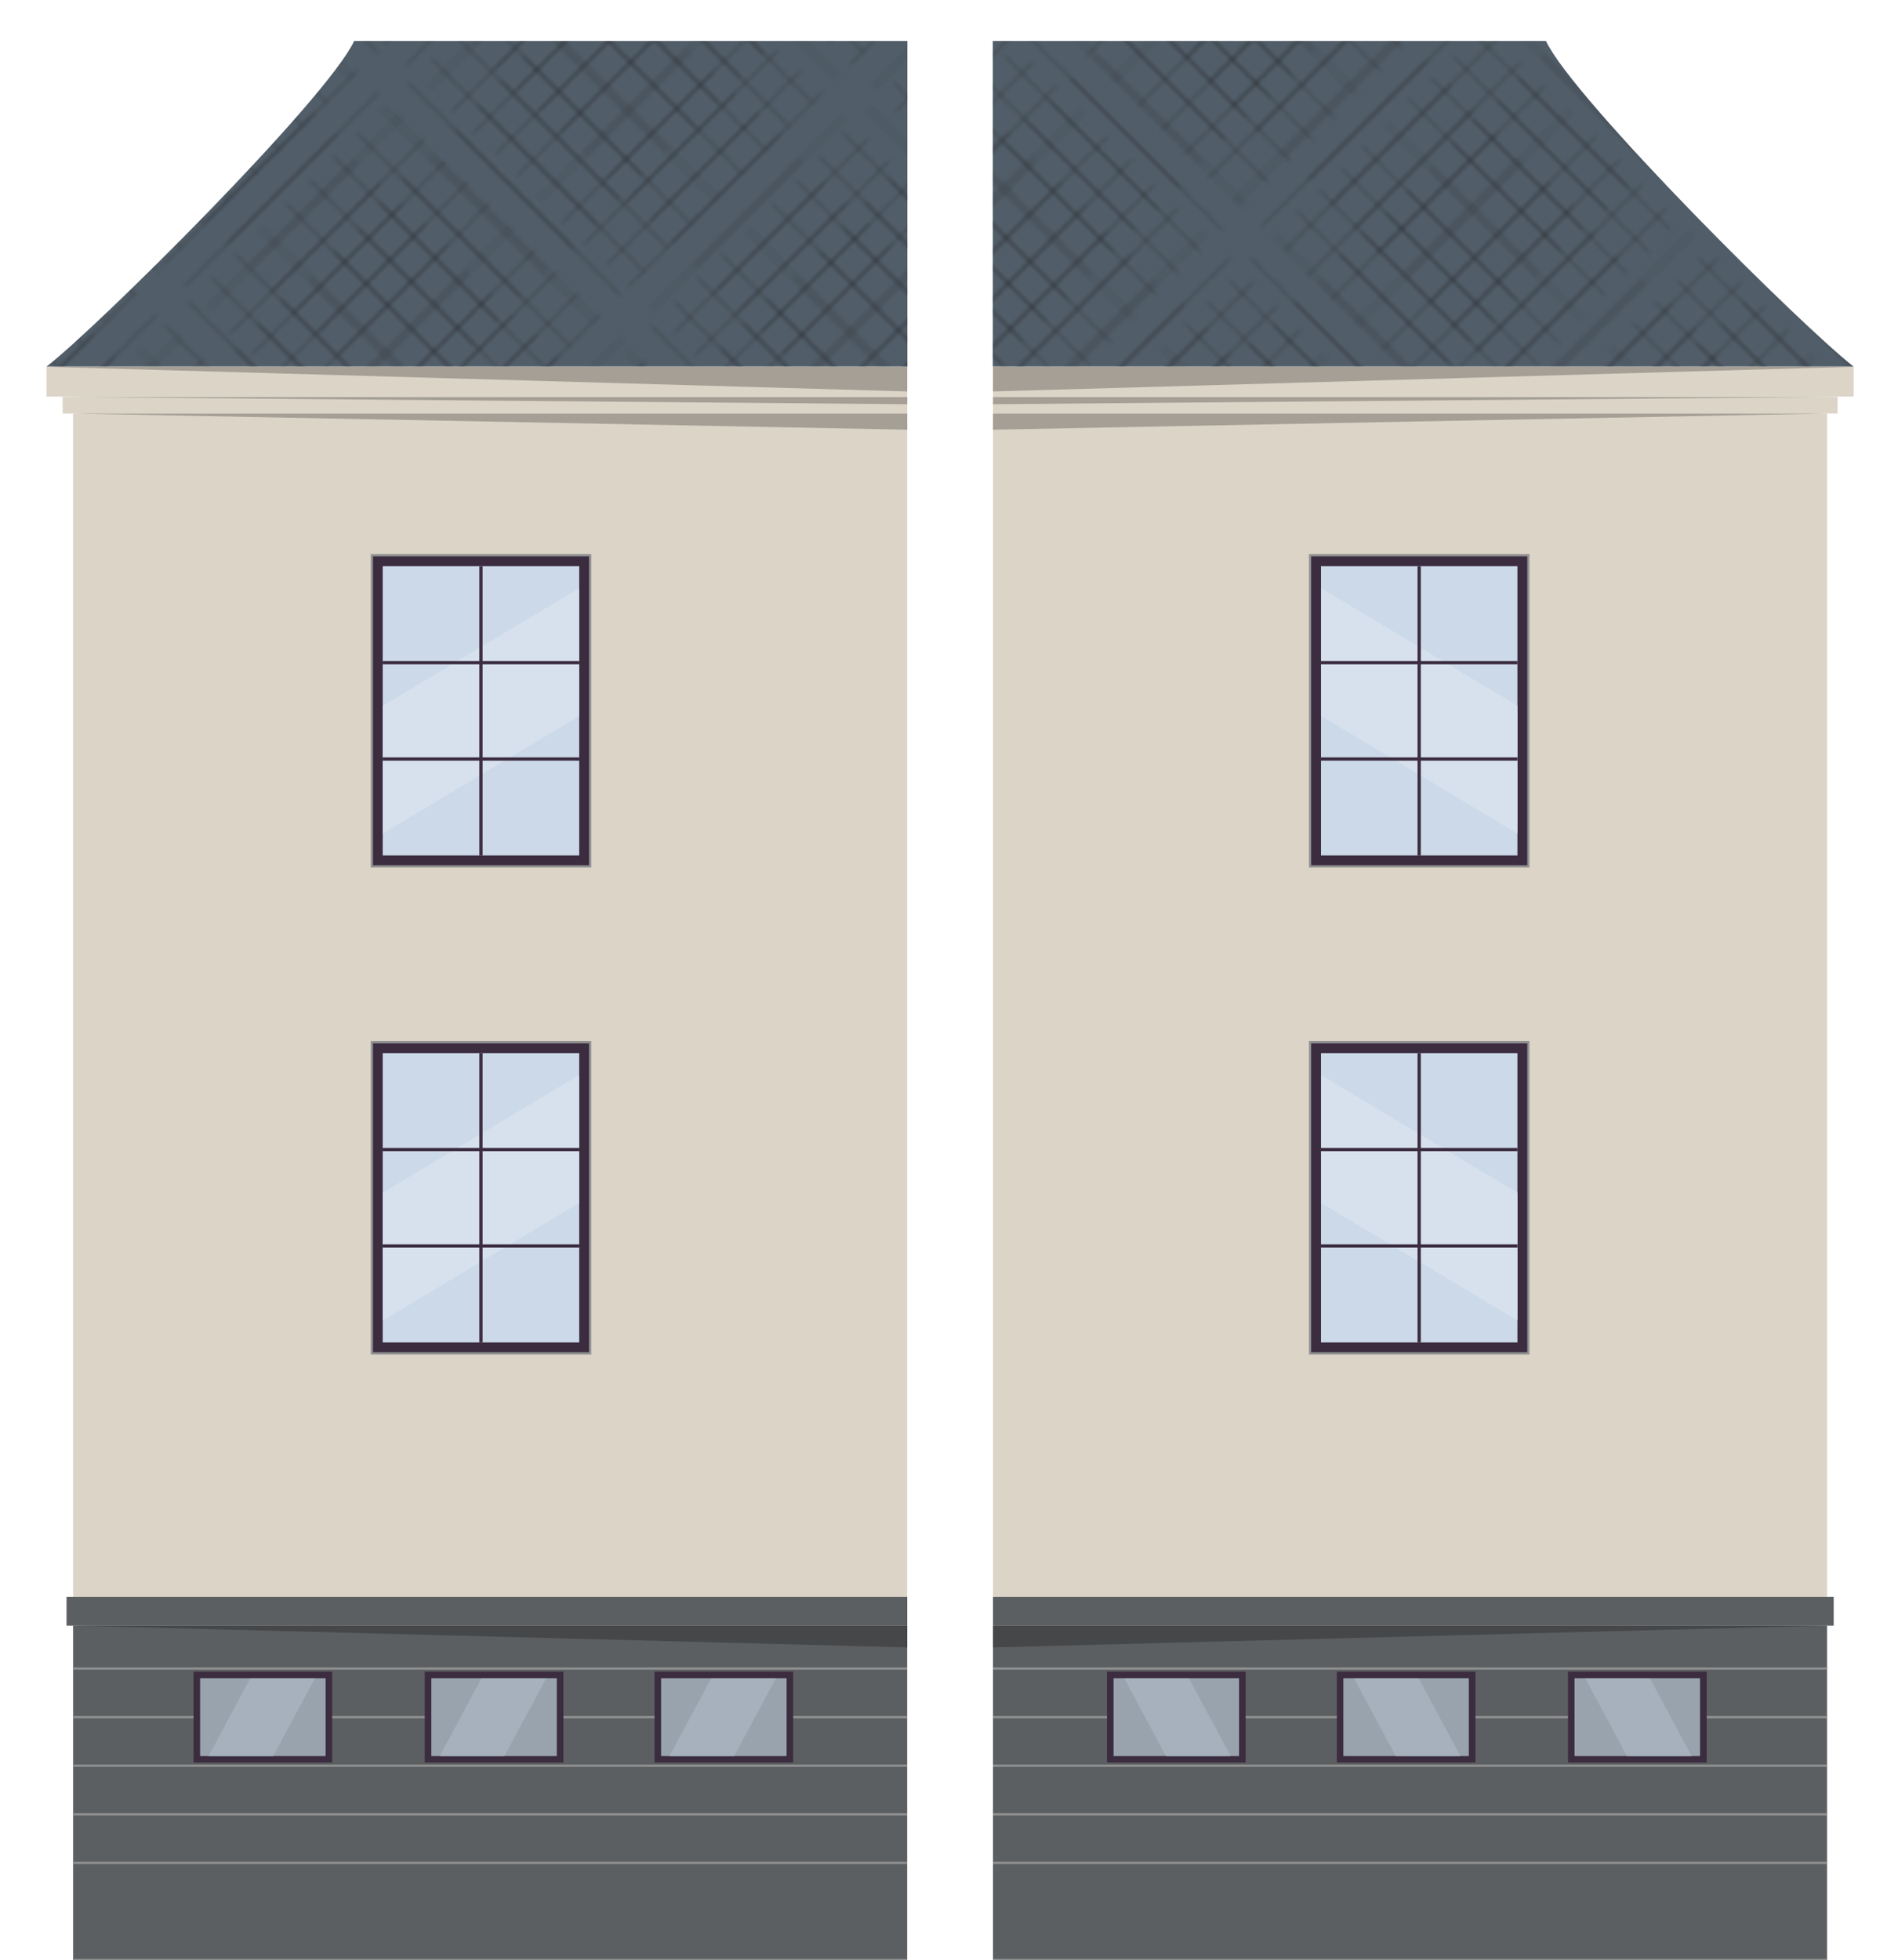 <svg id="Cyclists" xmlns="http://www.w3.org/2000/svg" xmlns:xlink="http://www.w3.org/1999/xlink" viewBox="0 0 274.5 283.4"><defs><style>.cls-1{fill:none;}.cls-2{fill:#231f20;}.cls-3{fill:#dcd4c7;}.cls-4{fill:#5c5f61;}.cls-5{fill:#454749;}.cls-6{fill:#484749;}.cls-6,.cls-9{stroke:#919192;stroke-width:0.32px;}.cls-12,.cls-6,.cls-9{stroke-miterlimit:10;}.cls-7{fill:#515e69;}.cls-8{fill:url(#_10_lpi_10_);}.cls-13,.cls-9{fill:#3b2c3f;}.cls-10,.cls-12{fill:#ccd9e8;}.cls-11{fill:#d6e1ed;}.cls-12{stroke:#3b2c3f;stroke-width:0.47px;}.cls-14{fill:#99a3ae;}.cls-15{fill:#a6b1bd;}.cls-16{fill:#a59f95;}.cls-17{fill:url(#_10_lpi_10_3);}.cls-18{fill:url(#_10_lpi_10_5);}.cls-19{fill:url(#_10_lpi_10_7);}</style><pattern id="_10_lpi_10_" data-name="10 lpi 10%" width="72" height="72" patternTransform="translate(52.03 -57.41) rotate(-45) scale(0.63)" patternUnits="userSpaceOnUse" viewBox="0 0 72 72"><rect class="cls-1" width="72" height="72"/><path class="cls-2" d="M71.75,68.4l11.33-.08L108,68.25l24.92,0.07,11.33,0.08-11.33.08L108,68.55l-24.92-.07Z"/><path class="cls-2" d="M71.75,54l11.33-.08L108,53.85l24.92,0.07L144.25,54l-11.33.08L108,54.15l-24.92-.07Z"/><path class="cls-2" d="M71.75,39.6l11.33-.08L108,39.45l24.92,0.07,11.33,0.08-11.33.08L108,39.75l-24.92-.07Z"/><path class="cls-2" d="M71.75,25.2l11.33-.08L108,25.05l24.92,0.07,11.33,0.08-11.33.08L108,25.35l-24.92-.07Z"/><path class="cls-2" d="M71.75,10.8l11.33-.08L108,10.65l24.92,0.07,11.33,0.08-11.33.08L108,10.95l-24.92-.07Z"/><path class="cls-2" d="M71.75,61.2l11.33-.08L108,61.05l24.92,0.07,11.33,0.08-11.33.08L108,61.35l-24.92-.07Z"/><path class="cls-2" d="M71.75,46.8l11.33-.08L108,46.65l24.92,0.07,11.33,0.08-11.33.08L108,46.95l-24.92-.07Z"/><path class="cls-2" d="M71.75,32.4l11.33-.08L108,32.25l24.92,0.07,11.33,0.08-11.33.08L108,32.55l-24.92-.07Z"/><path class="cls-2" d="M71.75,18l11.33-.08L108,17.85l24.92,0.07L144.25,18l-11.33.08L108,18.15l-24.92-.07Z"/><path class="cls-2" d="M71.75,3.6l11.33-.08L108,3.45l24.92,0.07L144.25,3.6l-11.33.08L108,3.75,83.08,3.68Z"/><path class="cls-2" d="M-0.25,68.4l11.33-.08L36,68.25l24.92,0.07L72.25,68.4l-11.33.08L36,68.55l-24.92-.07Z"/><path class="cls-2" d="M-0.25,54l11.33-.08L36,53.85l24.92,0.07L72.25,54l-11.33.08L36,54.15l-24.92-.07Z"/><path class="cls-2" d="M-0.25,39.6l11.33-.08L36,39.45l24.92,0.07L72.25,39.6l-11.33.08L36,39.75l-24.92-.07Z"/><path class="cls-2" d="M-0.25,25.2l11.33-.08L36,25.05l24.92,0.07L72.25,25.2l-11.33.08L36,25.35l-24.92-.07Z"/><path class="cls-2" d="M-0.25,10.8l11.33-.08L36,10.65l24.92,0.07L72.25,10.8l-11.33.08L36,10.95l-24.92-.07Z"/><path class="cls-2" d="M-0.25,61.2l11.33-.08L36,61.05l24.92,0.07L72.25,61.2l-11.33.08L36,61.35l-24.92-.07Z"/><path class="cls-2" d="M-0.25,46.8l11.33-.08L36,46.65l24.92,0.07L72.25,46.8l-11.33.08L36,46.95l-24.92-.07Z"/><path class="cls-2" d="M-0.25,32.4l11.33-.08L36,32.25l24.92,0.07L72.25,32.4l-11.33.08L36,32.55l-24.92-.07Z"/><path class="cls-2" d="M-0.25,18l11.33-.08L36,17.85l24.92,0.07L72.25,18l-11.33.08L36,18.15l-24.92-.07Z"/><path class="cls-2" d="M-0.25,3.6l11.33-.08L36,3.45,60.92,3.52,72.25,3.6l-11.33.08L36,3.75,11.08,3.68Z"/><path class="cls-2" d="M-72.25,68.4l11.33-.08L-36,68.25l24.92,0.07L0.25,68.4l-11.33.08L-36,68.55l-24.92-.07Z"/><path class="cls-2" d="M-72.25,54l11.33-.08L-36,53.85l24.92,0.07L0.25,54l-11.33.08L-36,54.15l-24.92-.07Z"/><path class="cls-2" d="M-72.25,39.6l11.33-.08L-36,39.45l24.92,0.07L0.25,39.6l-11.33.08L-36,39.75l-24.92-.07Z"/><path class="cls-2" d="M-72.25,25.2l11.33-.08L-36,25.05l24.92,0.07L0.25,25.2l-11.33.08L-36,25.35l-24.92-.07Z"/><path class="cls-2" d="M-72.25,10.8l11.33-.08L-36,10.65l24.92,0.07L0.25,10.8l-11.33.08L-36,10.95l-24.92-.07Z"/><path class="cls-2" d="M-72.25,61.2l11.33-.08L-36,61.05l24.92,0.07L0.25,61.2l-11.33.08L-36,61.35l-24.92-.07Z"/><path class="cls-2" d="M-72.25,46.8l11.33-.08L-36,46.65l24.92,0.07L0.25,46.8l-11.33.08L-36,46.95l-24.92-.07Z"/><path class="cls-2" d="M-72.25,32.4l11.33-.08L-36,32.25l24.92,0.07L0.25,32.4l-11.33.08L-36,32.55l-24.92-.07Z"/><path class="cls-2" d="M-72.25,18l11.33-.08L-36,17.85l24.92,0.07L0.25,18l-11.33.08L-36,18.15l-24.92-.07Z"/><path class="cls-2" d="M-72.25,3.6l11.33-.08L-36,3.45l24.92,0.07L0.25,3.6l-11.33.08L-36,3.75l-24.92-.07Z"/></pattern><pattern id="_10_lpi_10_3" data-name="10 lpi 10%" width="72" height="72" patternTransform="translate(61.88 -135.95) rotate(-135) scale(0.69)" patternUnits="userSpaceOnUse" viewBox="0 0 72 72"><rect class="cls-1" width="72" height="72"/><path class="cls-2" d="M71.75,68.4l11.33-.08L108,68.25l24.92,0.07,11.33,0.08-11.33.08L108,68.55l-24.92-.07Z"/><path class="cls-2" d="M71.75,54l11.33-.08L108,53.85l24.92,0.07L144.25,54l-11.33.08L108,54.15l-24.92-.07Z"/><path class="cls-2" d="M71.75,39.6l11.33-.08L108,39.45l24.92,0.07,11.33,0.08-11.33.08L108,39.75l-24.92-.07Z"/><path class="cls-2" d="M71.75,25.2l11.33-.08L108,25.05l24.92,0.07,11.33,0.08-11.33.08L108,25.35l-24.92-.07Z"/><path class="cls-2" d="M71.75,10.8l11.33-.08L108,10.65l24.92,0.07,11.33,0.08-11.33.08L108,10.95l-24.92-.07Z"/><path class="cls-2" d="M71.75,61.2l11.33-.08L108,61.05l24.92,0.07,11.33,0.08-11.33.08L108,61.35l-24.92-.07Z"/><path class="cls-2" d="M71.75,46.8l11.33-.08L108,46.65l24.92,0.07,11.33,0.08-11.33.08L108,46.95l-24.92-.07Z"/><path class="cls-2" d="M71.75,32.4l11.33-.08L108,32.25l24.92,0.07,11.33,0.08-11.33.08L108,32.55l-24.92-.07Z"/><path class="cls-2" d="M71.75,18l11.33-.08L108,17.85l24.92,0.07L144.25,18l-11.33.08L108,18.15l-24.92-.07Z"/><path class="cls-2" d="M71.75,3.6l11.33-.08L108,3.45l24.92,0.07L144.25,3.6l-11.33.08L108,3.75,83.08,3.68Z"/><path class="cls-2" d="M-0.25,68.4l11.33-.08L36,68.25l24.92,0.07L72.25,68.4l-11.33.08L36,68.55l-24.92-.07Z"/><path class="cls-2" d="M-0.25,54l11.33-.08L36,53.85l24.92,0.07L72.25,54l-11.33.08L36,54.15l-24.92-.07Z"/><path class="cls-2" d="M-0.25,39.6l11.33-.08L36,39.45l24.92,0.07L72.25,39.6l-11.33.08L36,39.75l-24.92-.07Z"/><path class="cls-2" d="M-0.25,25.2l11.33-.08L36,25.05l24.92,0.07L72.25,25.2l-11.33.08L36,25.35l-24.92-.07Z"/><path class="cls-2" d="M-0.25,10.8l11.33-.08L36,10.65l24.92,0.07L72.25,10.8l-11.33.08L36,10.95l-24.92-.07Z"/><path class="cls-2" d="M-0.25,61.2l11.33-.08L36,61.05l24.92,0.07L72.25,61.2l-11.33.08L36,61.35l-24.92-.07Z"/><path class="cls-2" d="M-0.25,46.8l11.33-.08L36,46.65l24.92,0.07L72.25,46.8l-11.33.08L36,46.95l-24.92-.07Z"/><path class="cls-2" d="M-0.25,32.4l11.33-.08L36,32.25l24.92,0.07L72.25,32.4l-11.33.08L36,32.55l-24.92-.07Z"/><path class="cls-2" d="M-0.25,18l11.33-.08L36,17.85l24.92,0.07L72.25,18l-11.33.08L36,18.15l-24.92-.07Z"/><path class="cls-2" d="M-0.25,3.6l11.33-.08L36,3.45,60.92,3.52,72.25,3.6l-11.33.08L36,3.75,11.08,3.68Z"/><path class="cls-2" d="M-72.25,68.4l11.33-.08L-36,68.25l24.92,0.07L0.25,68.4l-11.33.08L-36,68.55l-24.92-.07Z"/><path class="cls-2" d="M-72.25,54l11.33-.08L-36,53.85l24.92,0.07L0.25,54l-11.33.08L-36,54.15l-24.92-.07Z"/><path class="cls-2" d="M-72.25,39.6l11.33-.08L-36,39.45l24.92,0.07L0.25,39.6l-11.33.08L-36,39.75l-24.92-.07Z"/><path class="cls-2" d="M-72.25,25.2l11.33-.08L-36,25.05l24.92,0.07L0.25,25.2l-11.33.08L-36,25.35l-24.92-.07Z"/><path class="cls-2" d="M-72.25,10.8l11.33-.08L-36,10.65l24.92,0.07L0.25,10.8l-11.33.08L-36,10.95l-24.92-.07Z"/><path class="cls-2" d="M-72.25,61.2l11.33-.08L-36,61.05l24.92,0.07L0.25,61.2l-11.33.08L-36,61.35l-24.92-.07Z"/><path class="cls-2" d="M-72.25,46.8l11.33-.08L-36,46.65l24.92,0.07L0.25,46.8l-11.33.08L-36,46.95l-24.92-.07Z"/><path class="cls-2" d="M-72.25,32.4l11.33-.08L-36,32.25l24.92,0.07L0.25,32.4l-11.33.08L-36,32.55l-24.92-.07Z"/><path class="cls-2" d="M-72.25,18l11.33-.08L-36,17.85l24.92,0.07L0.25,18l-11.33.08L-36,18.15l-24.92-.07Z"/><path class="cls-2" d="M-72.25,3.6l11.33-.08L-36,3.45l24.92,0.07L0.25,3.6l-11.33.08L-36,3.75l-24.92-.07Z"/></pattern><pattern id="_10_lpi_10_5" data-name="10 lpi 10%" width="72" height="72" patternTransform="matrix(-0.45, -0.45, -0.45, 0.45, 44.54, -89.56)" patternUnits="userSpaceOnUse" viewBox="0 0 72 72"><rect class="cls-1" width="72" height="72"/><path class="cls-2" d="M71.75,68.4l11.33-.08L108,68.25l24.92,0.07,11.33,0.08-11.33.08L108,68.55l-24.92-.07Z"/><path class="cls-2" d="M71.75,54l11.33-.08L108,53.85l24.92,0.07L144.25,54l-11.33.08L108,54.15l-24.92-.07Z"/><path class="cls-2" d="M71.75,39.6l11.33-.08L108,39.45l24.92,0.07,11.33,0.08-11.33.08L108,39.75l-24.92-.07Z"/><path class="cls-2" d="M71.75,25.2l11.33-.08L108,25.05l24.92,0.07,11.33,0.08-11.33.08L108,25.35l-24.92-.07Z"/><path class="cls-2" d="M71.75,10.8l11.33-.08L108,10.65l24.92,0.07,11.33,0.08-11.33.08L108,10.95l-24.92-.07Z"/><path class="cls-2" d="M71.75,61.2l11.33-.08L108,61.05l24.92,0.07,11.33,0.08-11.33.08L108,61.35l-24.92-.07Z"/><path class="cls-2" d="M71.75,46.8l11.33-.08L108,46.65l24.92,0.07,11.33,0.08-11.33.08L108,46.95l-24.92-.07Z"/><path class="cls-2" d="M71.75,32.4l11.33-.08L108,32.25l24.92,0.07,11.33,0.08-11.33.08L108,32.55l-24.92-.07Z"/><path class="cls-2" d="M71.75,18l11.33-.08L108,17.85l24.92,0.07L144.25,18l-11.33.08L108,18.15l-24.92-.07Z"/><path class="cls-2" d="M71.75,3.6l11.33-.08L108,3.45l24.92,0.07L144.25,3.6l-11.33.08L108,3.75,83.08,3.68Z"/><path class="cls-2" d="M-0.25,68.4l11.33-.08L36,68.25l24.92,0.07L72.25,68.4l-11.33.08L36,68.55l-24.92-.07Z"/><path class="cls-2" d="M-0.25,54l11.33-.08L36,53.85l24.92,0.07L72.25,54l-11.33.08L36,54.15l-24.92-.07Z"/><path class="cls-2" d="M-0.25,39.6l11.33-.08L36,39.45l24.92,0.07L72.25,39.6l-11.33.08L36,39.75l-24.92-.07Z"/><path class="cls-2" d="M-0.25,25.2l11.33-.08L36,25.05l24.92,0.07L72.25,25.2l-11.33.08L36,25.35l-24.92-.07Z"/><path class="cls-2" d="M-0.25,10.8l11.33-.08L36,10.65l24.92,0.07L72.25,10.8l-11.33.08L36,10.95l-24.92-.07Z"/><path class="cls-2" d="M-0.25,61.2l11.33-.08L36,61.05l24.92,0.07L72.25,61.2l-11.33.08L36,61.35l-24.92-.07Z"/><path class="cls-2" d="M-0.25,46.8l11.33-.08L36,46.65l24.92,0.07L72.25,46.8l-11.33.08L36,46.95l-24.92-.07Z"/><path class="cls-2" d="M-0.25,32.4l11.33-.08L36,32.25l24.92,0.07L72.25,32.4l-11.33.08L36,32.55l-24.92-.07Z"/><path class="cls-2" d="M-0.25,18l11.33-.08L36,17.85l24.92,0.07L72.25,18l-11.33.08L36,18.15l-24.92-.07Z"/><path class="cls-2" d="M-0.25,3.6l11.33-.08L36,3.45,60.92,3.52,72.25,3.6l-11.33.08L36,3.75,11.08,3.68Z"/><path class="cls-2" d="M-72.25,68.4l11.33-.08L-36,68.25l24.92,0.07L0.25,68.4l-11.33.08L-36,68.55l-24.92-.07Z"/><path class="cls-2" d="M-72.25,54l11.33-.08L-36,53.85l24.92,0.07L0.25,54l-11.33.08L-36,54.15l-24.92-.07Z"/><path class="cls-2" d="M-72.25,39.6l11.33-.08L-36,39.45l24.92,0.07L0.25,39.6l-11.33.08L-36,39.75l-24.92-.07Z"/><path class="cls-2" d="M-72.25,25.2l11.33-.08L-36,25.05l24.92,0.07L0.25,25.2l-11.33.08L-36,25.35l-24.92-.07Z"/><path class="cls-2" d="M-72.25,10.8l11.33-.08L-36,10.65l24.92,0.07L0.25,10.8l-11.33.08L-36,10.95l-24.92-.07Z"/><path class="cls-2" d="M-72.25,61.2l11.33-.08L-36,61.05l24.92,0.07L0.25,61.2l-11.33.08L-36,61.35l-24.92-.07Z"/><path class="cls-2" d="M-72.25,46.8l11.33-.08L-36,46.65l24.92,0.07L0.25,46.8l-11.33.08L-36,46.95l-24.92-.07Z"/><path class="cls-2" d="M-72.25,32.4l11.33-.08L-36,32.25l24.92,0.07L0.25,32.4l-11.33.08L-36,32.55l-24.92-.07Z"/><path class="cls-2" d="M-72.25,18l11.33-.08L-36,17.85l24.92,0.07L0.25,18l-11.33.08L-36,18.15l-24.92-.07Z"/><path class="cls-2" d="M-72.25,3.6l11.33-.08L-36,3.45l24.92,0.07L0.25,3.6l-11.33.08L-36,3.75l-24.92-.07Z"/></pattern><pattern id="_10_lpi_10_7" data-name="10 lpi 10%" width="72" height="72" patternTransform="matrix(0.49, -0.49, -0.49, -0.49, -61.74, -206.67)" patternUnits="userSpaceOnUse" viewBox="0 0 72 72"><rect class="cls-1" width="72" height="72"/><path class="cls-2" d="M71.75,68.4l11.33-.08L108,68.25l24.92,0.07,11.33,0.08-11.33.08L108,68.55l-24.92-.07Z"/><path class="cls-2" d="M71.75,54l11.33-.08L108,53.85l24.92,0.07L144.25,54l-11.33.08L108,54.15l-24.92-.07Z"/><path class="cls-2" d="M71.75,39.6l11.33-.08L108,39.45l24.92,0.07,11.33,0.08-11.33.08L108,39.75l-24.92-.07Z"/><path class="cls-2" d="M71.75,25.2l11.33-.08L108,25.05l24.92,0.07,11.33,0.08-11.33.08L108,25.35l-24.92-.07Z"/><path class="cls-2" d="M71.75,10.8l11.33-.08L108,10.65l24.92,0.07,11.33,0.08-11.33.08L108,10.95l-24.92-.07Z"/><path class="cls-2" d="M71.75,61.2l11.33-.08L108,61.05l24.92,0.07,11.33,0.08-11.33.08L108,61.35l-24.92-.07Z"/><path class="cls-2" d="M71.75,46.8l11.33-.08L108,46.65l24.92,0.07,11.33,0.08-11.33.08L108,46.95l-24.92-.07Z"/><path class="cls-2" d="M71.75,32.4l11.33-.08L108,32.25l24.92,0.07,11.33,0.08-11.33.08L108,32.55l-24.92-.07Z"/><path class="cls-2" d="M71.75,18l11.33-.08L108,17.85l24.92,0.07L144.25,18l-11.33.08L108,18.15l-24.92-.07Z"/><path class="cls-2" d="M71.75,3.6l11.33-.08L108,3.45l24.92,0.07L144.25,3.6l-11.33.08L108,3.75,83.08,3.68Z"/><path class="cls-2" d="M-0.25,68.4l11.33-.08L36,68.25l24.92,0.07L72.25,68.4l-11.33.08L36,68.55l-24.92-.07Z"/><path class="cls-2" d="M-0.25,54l11.33-.08L36,53.85l24.92,0.07L72.25,54l-11.33.08L36,54.15l-24.92-.07Z"/><path class="cls-2" d="M-0.25,39.6l11.33-.08L36,39.45l24.92,0.07L72.25,39.6l-11.33.08L36,39.75l-24.92-.07Z"/><path class="cls-2" d="M-0.25,25.2l11.33-.08L36,25.05l24.92,0.07L72.25,25.2l-11.33.08L36,25.35l-24.92-.07Z"/><path class="cls-2" d="M-0.25,10.8l11.33-.08L36,10.65l24.92,0.07L72.25,10.8l-11.33.08L36,10.95l-24.92-.07Z"/><path class="cls-2" d="M-0.25,61.2l11.33-.08L36,61.05l24.92,0.07L72.25,61.2l-11.33.08L36,61.35l-24.92-.07Z"/><path class="cls-2" d="M-0.25,46.8l11.33-.08L36,46.65l24.92,0.07L72.25,46.8l-11.33.08L36,46.95l-24.92-.07Z"/><path class="cls-2" d="M-0.25,32.4l11.33-.08L36,32.25l24.92,0.07L72.25,32.4l-11.33.08L36,32.55l-24.92-.07Z"/><path class="cls-2" d="M-0.25,18l11.33-.08L36,17.85l24.92,0.07L72.25,18l-11.33.08L36,18.15l-24.92-.07Z"/><path class="cls-2" d="M-0.25,3.6l11.33-.08L36,3.45,60.92,3.52,72.25,3.6l-11.33.08L36,3.75,11.08,3.68Z"/><path class="cls-2" d="M-72.25,68.4l11.33-.08L-36,68.25l24.92,0.07L0.25,68.4l-11.33.08L-36,68.55l-24.92-.07Z"/><path class="cls-2" d="M-72.25,54l11.33-.08L-36,53.85l24.92,0.07L0.25,54l-11.33.08L-36,54.15l-24.92-.07Z"/><path class="cls-2" d="M-72.25,39.6l11.33-.08L-36,39.45l24.92,0.07L0.25,39.6l-11.33.08L-36,39.75l-24.92-.07Z"/><path class="cls-2" d="M-72.25,25.2l11.33-.08L-36,25.05l24.92,0.07L0.25,25.2l-11.33.08L-36,25.35l-24.92-.07Z"/><path class="cls-2" d="M-72.25,10.8l11.33-.08L-36,10.65l24.92,0.07L0.25,10.8l-11.33.08L-36,10.95l-24.92-.07Z"/><path class="cls-2" d="M-72.25,61.2l11.33-.08L-36,61.05l24.92,0.07L0.25,61.2l-11.33.08L-36,61.35l-24.92-.07Z"/><path class="cls-2" d="M-72.25,46.8l11.33-.08L-36,46.65l24.92,0.07L0.25,46.8l-11.33.08L-36,46.95l-24.92-.07Z"/><path class="cls-2" d="M-72.25,32.4l11.33-.08L-36,32.25l24.92,0.07L0.25,32.4l-11.33.08L-36,32.55l-24.92-.07Z"/><path class="cls-2" d="M-72.25,18l11.33-.08L-36,17.85l24.92,0.07L0.25,18l-11.33.08L-36,18.15l-24.92-.07Z"/><path class="cls-2" d="M-72.25,3.6l11.33-.08L-36,3.45l24.92,0.07L0.25,3.6l-11.33.08L-36,3.75l-24.92-.07Z"/></pattern></defs><title>Green street</title><rect class="cls-3" x="10.57" y="59.79" width="120.63" height="171.1"/><rect class="cls-4" x="10.57" y="235.04" width="120.63" height="48.36"/><polygon class="cls-5" points="131.21 235.04 10.57 235.04 131.21 238.2 131.21 235.04"/><line class="cls-6" x1="10.57" y1="241.25" x2="131.21" y2="241.25"/><line class="cls-6" x1="10.57" y1="248.28" x2="131.21" y2="248.28"/><line class="cls-6" x1="10.57" y1="255.3" x2="131.21" y2="255.3"/><line class="cls-6" x1="10.57" y1="262.33" x2="131.21" y2="262.33"/><line class="cls-6" x1="10.57" y1="269.35" x2="131.21" y2="269.35"/><line class="cls-6" x1="10.57" y1="283.4" x2="131.21" y2="283.4"/><rect class="cls-3" x="9.06" y="57.39" width="122.15" height="2.4"/><rect class="cls-3" x="6.73" y="53.03" width="124.47" height="4.31"/><path class="cls-7" d="M6.73,53c6.95-5.31,40.37-38.41,44.5-47.08h80V53H6.73Z"/><path class="cls-8" d="M6.73,53c6.95-5.31,40.37-38.41,44.5-47.08h80V53H6.73Z"/><rect class="cls-9" x="53.78" y="80.28" width="31.57" height="44.99"/><rect class="cls-10" x="55.35" y="81.86" width="28.42" height="41.83"/><polygon class="cls-11" points="55.35 120.52 83.77 103.52 83.77 85.04 55.35 102.04 55.35 120.52"/><line class="cls-12" x1="69.56" y1="81.86" x2="69.56" y2="123.7"/><line class="cls-12" x1="83.77" y1="95.81" x2="55.35" y2="95.81"/><line class="cls-12" x1="83.77" y1="109.75" x2="55.35" y2="109.75"/><rect class="cls-9" x="53.78" y="150.69" width="31.57" height="44.99"/><rect class="cls-10" x="55.35" y="152.27" width="28.42" height="41.83"/><polygon class="cls-11" points="55.35 190.93 83.77 173.93 83.77 155.44 55.35 172.45 55.35 190.93"/><line class="cls-12" x1="69.56" y1="152.27" x2="69.56" y2="194.1"/><line class="cls-12" x1="83.77" y1="166.21" x2="55.35" y2="166.21"/><line class="cls-12" x1="83.77" y1="180.16" x2="55.35" y2="180.16"/><rect class="cls-13" x="27.99" y="241.7" width="20.05" height="13.15"/><rect class="cls-14" x="28.94" y="242.65" width="18.15" height="11.26"/><polygon class="cls-15" points="30.16 253.91 39.51 253.91 45.55 242.65 36.2 242.65 30.16 253.91"/><rect class="cls-13" x="61.43" y="241.7" width="20.05" height="13.15"/><rect class="cls-14" x="62.38" y="242.65" width="18.15" height="11.26"/><polygon class="cls-15" points="63.6 253.91 72.95 253.91 78.99 242.65 69.64 242.65 63.6 253.91"/><rect class="cls-13" x="94.66" y="241.7" width="20.05" height="13.15"/><rect class="cls-14" x="95.61" y="242.65" width="18.15" height="11.26"/><polygon class="cls-15" points="96.83 253.91 106.18 253.91 112.22 242.65 102.87 242.65 96.83 253.91"/><polygon class="cls-16" points="10.57 59.79 131.21 62.13 131.21 59.79 10.57 59.79"/><polygon class="cls-16" points="8.83 57.39 131.21 58.45 131.21 57.39 8.83 57.39"/><path class="cls-17" d="M6.73,53c6.95-5.31,40.37-38.41,44.5-47.08h80V53H6.73Z"/><polygon class="cls-16" points="6.73 53.03 131.21 56.6 131.21 53.03 6.73 53.03"/><rect class="cls-4" x="9.62" y="230.89" width="121.59" height="4.16"/><rect class="cls-3" x="143.61" y="59.79" width="120.63" height="171.1"/><rect class="cls-4" x="143.61" y="235.04" width="120.63" height="48.36"/><polygon class="cls-5" points="143.61 235.04 264.24 235.04 143.61 238.2 143.61 235.04"/><line class="cls-6" x1="264.24" y1="241.25" x2="143.61" y2="241.25"/><line class="cls-6" x1="264.24" y1="248.28" x2="143.61" y2="248.28"/><line class="cls-6" x1="264.24" y1="255.3" x2="143.61" y2="255.3"/><line class="cls-6" x1="264.24" y1="262.33" x2="143.61" y2="262.33"/><line class="cls-6" x1="264.24" y1="269.35" x2="143.61" y2="269.35"/><line class="cls-6" x1="264.24" y1="283.4" x2="143.61" y2="283.4"/><rect class="cls-3" x="143.61" y="57.39" width="122.15" height="2.4"/><rect class="cls-3" x="143.61" y="53.03" width="124.47" height="4.31"/><path class="cls-7" d="M268.08,53c-6.95-5.31-40.37-38.41-44.5-47.08h-80V53H268.08Z"/><path class="cls-18" d="M268.08,53c-6.95-5.31-40.37-38.41-44.5-47.08h-80V53H268.08Z"/><rect class="cls-9" x="189.47" y="80.28" width="31.57" height="44.99"/><rect class="cls-10" x="191.05" y="81.86" width="28.41" height="41.83"/><polygon class="cls-11" points="219.46 120.52 191.05 103.52 191.05 85.04 219.46 102.04 219.46 120.52"/><line class="cls-12" x1="205.25" y1="81.86" x2="205.25" y2="123.7"/><line class="cls-12" x1="191.05" y1="95.81" x2="219.46" y2="95.81"/><line class="cls-12" x1="191.05" y1="109.75" x2="219.46" y2="109.75"/><rect class="cls-9" x="189.47" y="150.69" width="31.57" height="44.99"/><rect class="cls-10" x="191.05" y="152.27" width="28.41" height="41.83"/><polygon class="cls-11" points="219.46 190.93 191.05 173.93 191.05 155.44 219.46 172.45 219.46 190.93"/><line class="cls-12" x1="205.25" y1="152.27" x2="205.25" y2="194.1"/><line class="cls-12" x1="191.05" y1="166.21" x2="219.46" y2="166.21"/><line class="cls-12" x1="191.05" y1="180.16" x2="219.46" y2="180.16"/><rect class="cls-13" x="226.78" y="241.7" width="20.05" height="13.15"/><rect class="cls-14" x="227.72" y="242.65" width="18.15" height="11.26"/><polygon class="cls-15" points="244.65 253.91 235.3 253.91 229.26 242.65 238.61 242.65 244.65 253.91"/><rect class="cls-13" x="193.34" y="241.7" width="20.05" height="13.15"/><rect class="cls-14" x="194.28" y="242.65" width="18.15" height="11.26"/><polygon class="cls-15" points="211.21 253.91 201.86 253.91 195.82 242.65 205.17 242.65 211.21 253.91"/><rect class="cls-13" x="160.1" y="241.7" width="20.05" height="13.15"/><rect class="cls-14" x="161.05" y="242.65" width="18.15" height="11.26"/><polygon class="cls-15" points="177.98 253.91 168.63 253.91 162.59 242.65 171.94 242.65 177.98 253.91"/><polygon class="cls-16" points="264.24 59.79 143.61 62.13 143.61 59.79 264.24 59.79"/><polygon class="cls-16" points="265.99 57.39 143.61 58.45 143.61 57.39 265.99 57.39"/><path class="cls-19" d="M268.08,53c-6.95-5.31-40.37-38.41-44.5-47.08h-80V53H268.08Z"/><polygon class="cls-16" points="268.08 53.03 143.61 56.6 143.61 53.03 268.08 53.03"/><rect class="cls-4" x="143.61" y="230.89" width="121.59" height="4.16"/></svg>